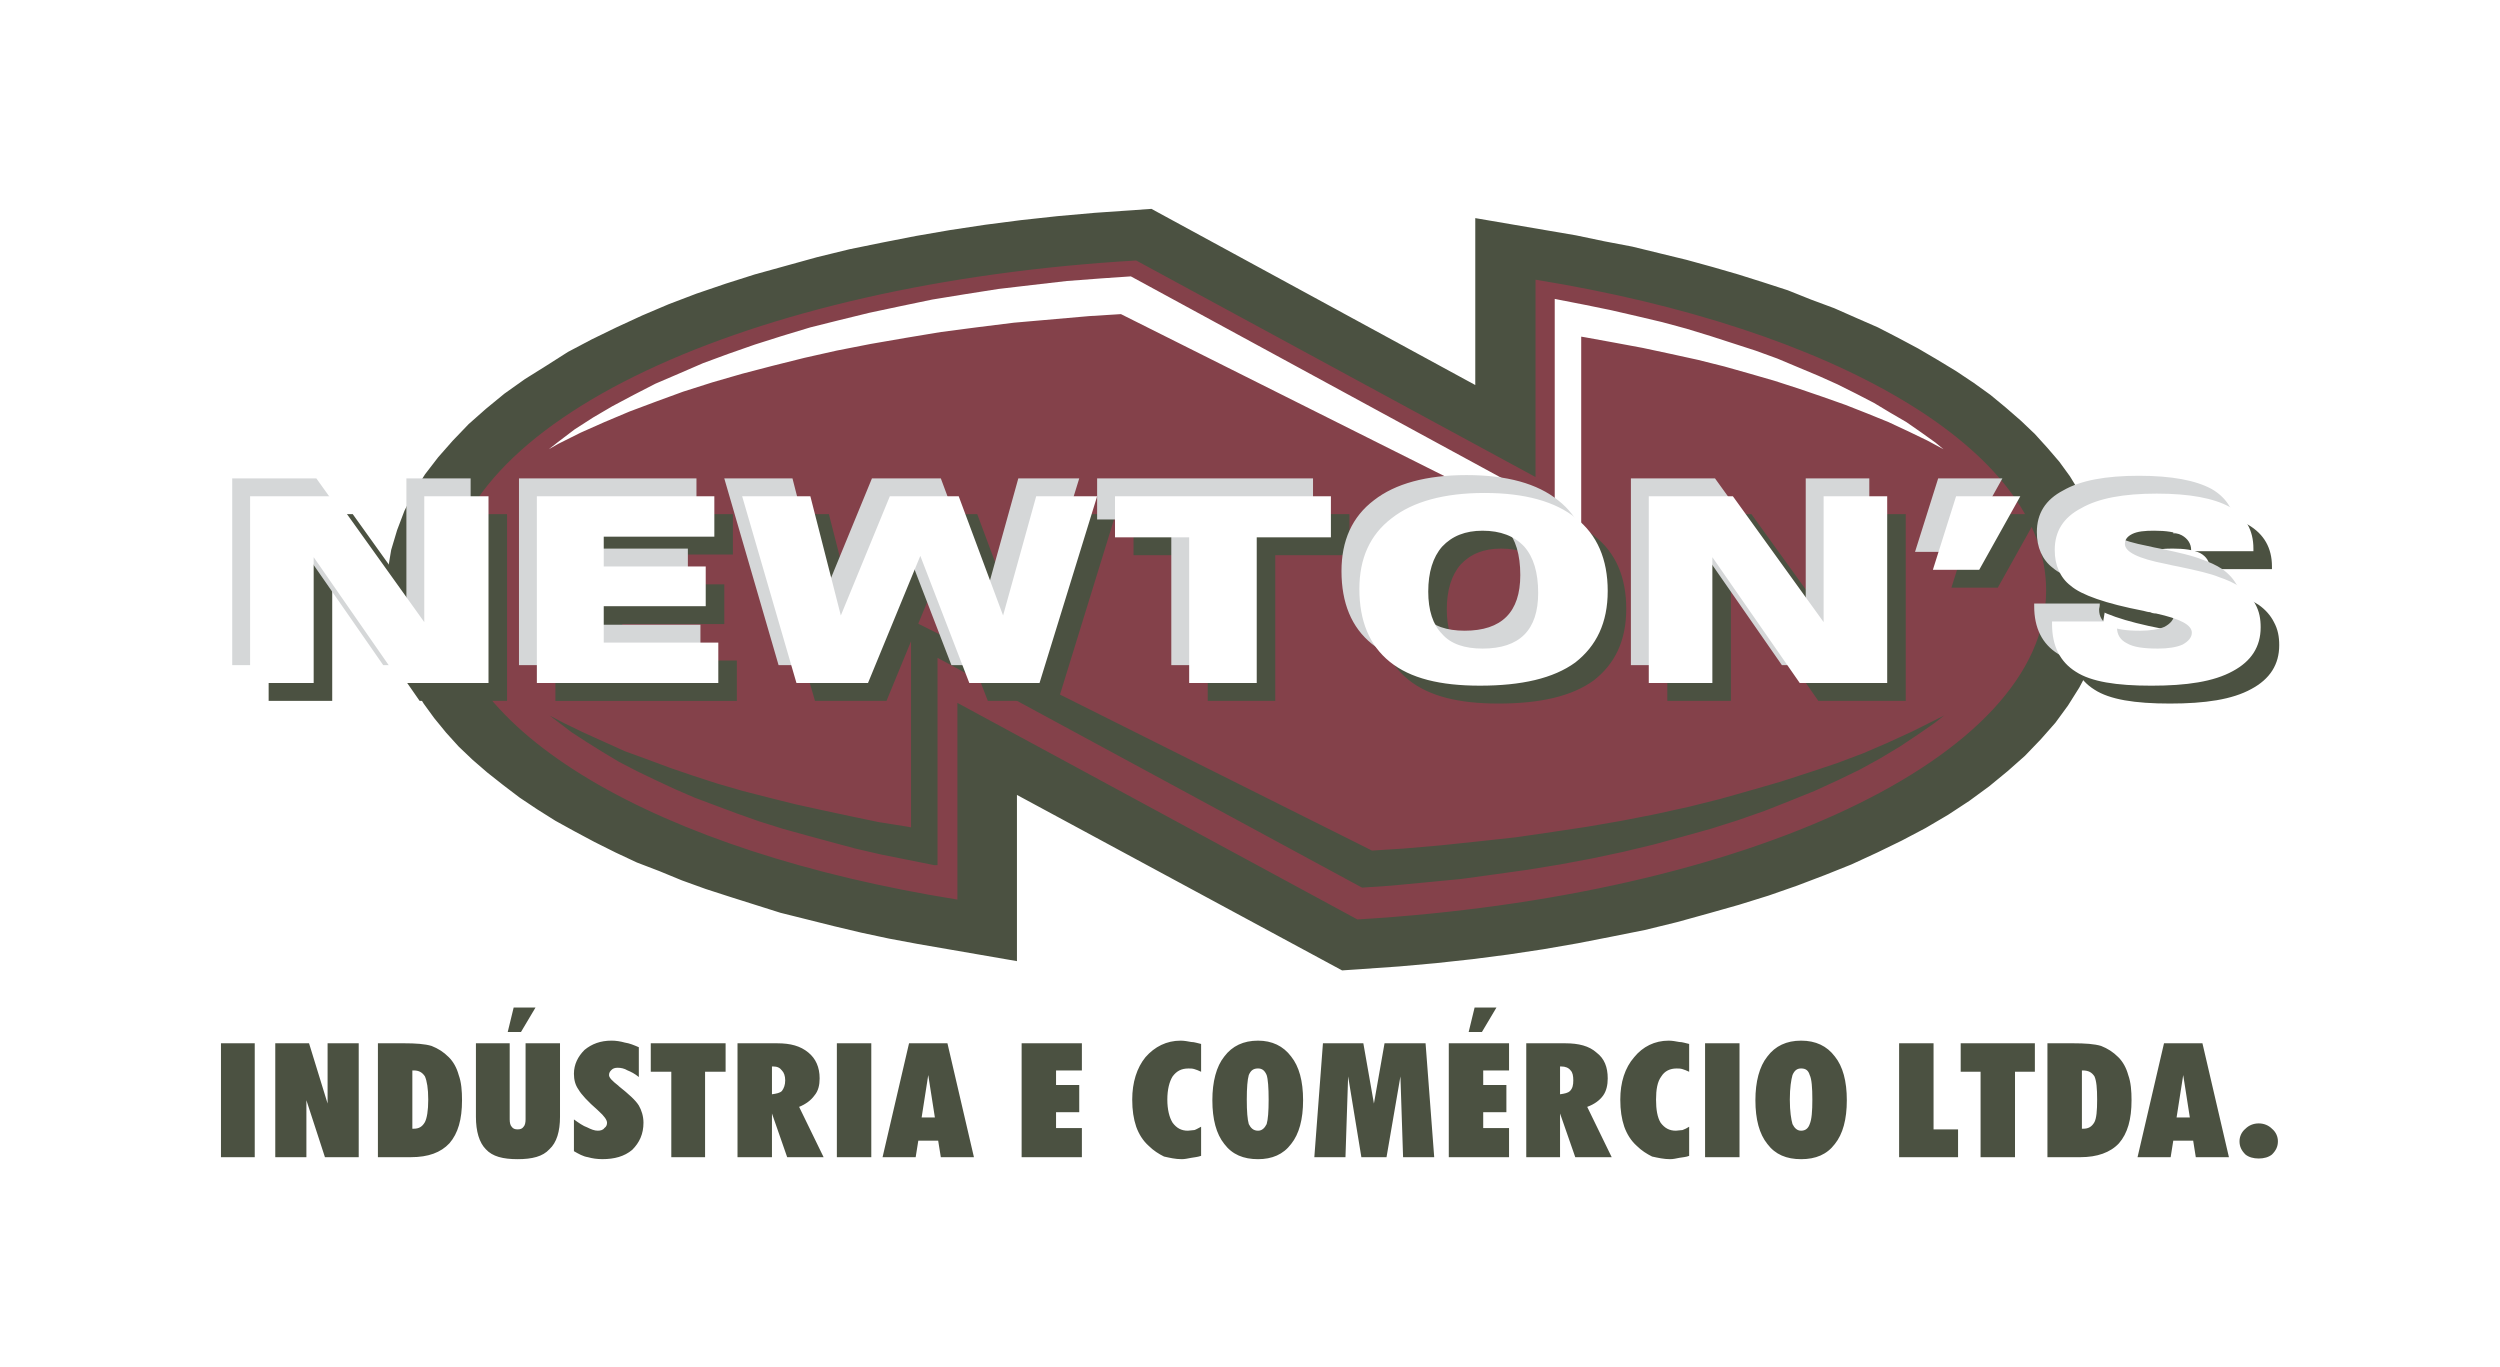 <?xml version="1.0" encoding="utf-8"?>
<!-- Generator: Adobe Illustrator 13.0.0, SVG Export Plug-In . SVG Version: 6.00 Build 14948)  -->
<!DOCTYPE svg PUBLIC "-//W3C//DTD SVG 1.0//EN" "http://www.w3.org/TR/2001/REC-SVG-20010904/DTD/svg10.dtd">
<svg version="1.0" id="Layer_1" xmlns="http://www.w3.org/2000/svg" xmlns:xlink="http://www.w3.org/1999/xlink" x="0px" y="0px"
	 width="192.756px" height="105.414px" viewBox="0 0 192.756 105.414" enable-background="new 0 0 192.756 105.414"
	 xml:space="preserve">
<g>
	<polygon fill-rule="evenodd" clip-rule="evenodd" fill="#FFFFFF" points="0,0 192.756,0 192.756,105.414 0,105.414 0,0 	"/>
	<path fill-rule="evenodd" clip-rule="evenodd" fill="#84414A" d="M116.352,19.115l6.637,1.175c2.043,0.408,4.086,0.868,6.129,1.378
		c1.889,0.51,3.828,1.072,5.719,1.685c1.787,0.613,3.521,1.226,5.258,1.94c1.584,0.664,3.166,1.379,4.75,2.145l2.859,1.583
		c1.275,0.817,2.553,1.685,3.777,2.553l2.197,1.838l1.889,1.94l0.816,1.021l0.766,1.021l0.664,1.072l0.562,1.124l0.51,1.124
		l0.357,1.123l0.256,1.174l0.203,1.174l0.051,1.226l-0.102,1.43l-0.203,1.379l-0.41,1.378l-0.51,1.379l-0.664,1.276l-0.816,1.276
		l-0.92,1.226l-1.02,1.174l-1.125,1.176l-1.225,1.123l-1.379,1.072l-1.43,1.021l-3.166,1.99l-3.523,1.838l-3.881,1.635l-4.135,1.531
		l-4.494,1.379l-4.748,1.227l-5.004,1.02l-5.158,0.818l-5.463,0.664l-6.127,0.459l-28.442-15.42v14.246l-6.638-1.176
		c-2.043-0.408-4.085-0.867-6.127-1.379c-1.94-0.51-3.83-1.072-5.719-1.684c-1.788-0.613-3.523-1.227-5.26-1.941l-3.216-1.43
		c-1.481-0.715-2.962-1.48-4.392-2.297l-2.604-1.686l-2.349-1.787l-2.042-1.889l-1.736-1.992l-0.715-1.072l-0.664-1.021
		l-0.562-1.124l-0.511-1.123l-0.357-1.123l-0.306-1.175l-0.153-1.174l-0.051-1.226l0.102-1.43l0.204-1.43l0.409-1.379l0.511-1.327
		l0.664-1.328l0.817-1.226l0.919-1.226l1.021-1.225l1.124-1.124l1.226-1.124l1.378-1.072l1.43-1.072l3.166-1.94l3.523-1.838
		l3.881-1.685l4.187-1.532l4.493-1.328l4.749-1.226l5.004-1.021l5.208-0.766l5.463-0.664l6.179-0.459l28.289,15.318V19.115
		L116.352,19.115z M119.875,23.047l0.254,0.051l2.094,0.409l1.992,0.408l1.99,0.459l1.941,0.459l1.889,0.511l1.838,0.562
		l1.736,0.562l1.736,0.562l1.686,0.613l1.582,0.664l1.584,0.664l1.48,0.664l1.43,0.715l1.379,0.714l1.275,0.766l1.227,0.715
		l1.174,0.817l1.072,0.766l0.613,0.511l-1.227-0.664l-1.48-0.715l-1.531-0.715l-1.635-0.664l-1.686-0.664l-1.734-0.613l-1.789-0.613
		l-1.889-0.613l-1.939-0.562l-1.992-0.562l-2.041-0.511l-2.094-0.459l-2.145-0.459l-2.197-0.409l-2.246-0.409l-0.307-0.051v16.033
		l-35.487-17.77l-2.451,0.153l-2.911,0.255l-2.911,0.255l-2.859,0.357L72.541,25.6l-2.757,0.459l-2.656,0.46l-2.604,0.51
		l-2.502,0.562l-2.451,0.613l-2.349,0.613l-2.298,0.664l-2.247,0.715l-2.093,0.766l-2.042,0.766l-1.94,0.817l-1.838,0.817
		l-1.736,0.868l-0.715,0.409l0.715-0.562l1.277-0.97l1.429-0.919l1.481-0.868l1.634-0.868l1.685-0.868l1.787-0.766L54.209,28
		l1.94-0.715l2.042-0.715l2.093-0.664l2.196-0.664l2.247-0.562l2.297-0.562l2.4-0.51l2.451-0.511l2.502-0.408l2.604-0.409
		l2.604-0.306l2.655-0.306l2.706-0.205l2.247-0.153l32.68,17.77V23.047L119.875,23.047z"/>
	<path fill-rule="evenodd" clip-rule="evenodd" fill="#4B5141" d="M72.285,66.705H72.03l-2.042-0.41l-2.042-0.408l-1.991-0.459
		l-1.89-0.51l-1.889-0.512l-1.838-0.51l-1.788-0.562l-1.736-0.613l-1.634-0.611l-1.634-0.613l-1.532-0.664l-1.532-0.715
		l-1.378-0.664l-1.379-0.715l-1.276-0.766l-1.226-0.766l-1.175-0.766l-1.072-0.816l-0.612-0.461l1.174,0.613l1.48,0.715l1.583,0.715
		l1.583,0.715l1.685,0.613l1.787,0.664l1.787,0.611l1.889,0.613l1.94,0.562l1.991,0.51l2.042,0.51l2.094,0.461l2.145,0.459
		l2.196,0.459l2.247,0.357l0.255,0.051V47.812l35.539,17.769l2.4-0.152l2.961-0.256l2.91-0.307l2.809-0.307l2.809-0.408l2.707-0.408
		l2.654-0.459l2.604-0.51l2.553-0.562l2.451-0.613l2.35-0.664l2.297-0.664l2.197-0.713l2.145-0.715l2.041-0.768l1.891-0.816
		l1.889-0.867l1.736-0.869l0.715-0.357l-0.715,0.562l-1.328,0.918l-1.379,0.92l-1.531,0.918l-1.582,0.869l-1.686,0.816l-1.787,0.818
		L138,61.752l-1.939,0.766l-2.043,0.715l-2.094,0.664l-2.195,0.611l-2.246,0.613l-2.35,0.562l-2.398,0.51l-2.451,0.459l-2.502,0.41
		l-2.555,0.357l-2.604,0.357l-2.654,0.254l-2.707,0.256l-2.246,0.152l-32.73-17.717V66.705L72.285,66.705z M113.746,16.817
		l7.762,1.328l2.195,0.46l2.145,0.408l2.094,0.511l2.094,0.51l2.043,0.562l1.939,0.562l1.941,0.612l1.889,0.613l1.787,0.715
		l1.787,0.664l1.736,0.766l1.635,0.715l1.582,0.816l1.531,0.817l1.48,0.868l1.432,0.868l1.377,0.919l1.277,0.919l1.174,0.97
		l1.174,1.021l1.072,1.021l0.971,1.072l0.92,1.072l0.816,1.123l0.715,1.175l0.613,1.226l0.51,1.225l0.408,1.226l0.307,1.277
		l0.205,1.327l0.051,1.328l-0.102,1.532l-0.256,1.532l-0.408,1.532l-0.562,1.481l-0.766,1.429l-0.867,1.379l-0.971,1.328
		l-1.123,1.275l-1.227,1.277l-1.326,1.174l-1.43,1.176l-1.533,1.123l-1.633,1.072l-1.736,1.021l-1.838,0.969l-1.891,0.92
		l-1.99,0.918l-2.043,0.818l-2.145,0.816l-2.195,0.766l-2.299,0.715l-2.348,0.664l-2.4,0.664l-2.502,0.613l-2.553,0.51l-2.604,0.51
		l-2.656,0.461l-2.707,0.408l-2.756,0.357l-2.809,0.307l-2.859,0.256l-4.393,0.305l-25.07-13.531v12.816l-7.659-1.326l-2.196-0.41
		l-2.145-0.459l-2.145-0.51l-2.043-0.512l-2.042-0.51l-1.94-0.613l-1.94-0.613l-1.89-0.611l-1.838-0.664l-1.736-0.715L49.104,66.5
		l-1.634-0.766l-1.634-0.816L44.304,64.1l-1.481-0.816l-1.379-0.867l-1.378-0.92l-1.276-0.971l-1.226-0.969l-1.123-0.971
		l-1.072-1.021l-0.97-1.072l-0.919-1.123l-0.817-1.123l-0.715-1.176l-0.613-1.174l-0.511-1.226l-0.459-1.276l-0.255-1.276
		l-0.205-1.328l-0.051-1.327l0.051-1.532l0.256-1.531l0.459-1.532l0.562-1.481l0.715-1.43l0.868-1.378l1.021-1.328l1.124-1.276
		l1.225-1.277l1.328-1.174l1.43-1.174l1.583-1.124l1.634-1.021l1.685-1.073l1.838-0.97l1.889-0.919l1.991-0.919l2.042-0.868
		l2.145-0.817l2.247-0.766l2.247-0.715l2.4-0.664l2.399-0.664l2.502-0.612l2.501-0.511l2.604-0.51l2.655-0.459l2.707-0.409
		l2.757-0.357l2.809-0.306l2.859-0.255l4.392-0.307l24.968,13.582V16.817L113.746,16.817z M118.393,21.566
		c23.029,3.728,39.369,13.072,39.369,23.948c0,12.918-23.131,23.59-53.104,25.377L73.817,54.193v15.166
		c-22.978-3.676-39.368-12.969-39.368-23.846c0-12.969,23.233-23.692,53.155-25.428l30.789,16.697V21.566L118.393,21.566z"/>
	<path fill-rule="evenodd" clip-rule="evenodd" fill="#4B5141" d="M17.037,89.223v-8.783h2.604v8.783H17.037L17.037,89.223z
		 M21.224,89.223v-8.783h2.604l1.43,4.646v-4.646h2.4v8.783h-2.604l-1.43-4.393v4.393H21.224L21.224,89.223z M31.793,82.533v4.494
		h0.102c0.409,0,0.664-0.154,0.868-0.512c0.153-0.307,0.255-0.867,0.255-1.736c0-0.867-0.103-1.43-0.255-1.787
		c-0.204-0.307-0.459-0.459-0.868-0.459H31.793L31.793,82.533z M29.138,80.439h1.992c0.919,0,1.634,0.051,2.144,0.205
		c0.511,0.203,0.919,0.459,1.328,0.867c0.357,0.357,0.612,0.816,0.766,1.379c0.205,0.562,0.255,1.227,0.255,1.939
		c0,1.482-0.306,2.555-0.97,3.32c-0.665,0.715-1.634,1.072-2.962,1.072h-2.553V80.439L29.138,80.439z M36.695,86.107v-5.668h2.604
		v5.873c0,0.254,0.051,0.459,0.153,0.561c0.102,0.154,0.255,0.205,0.459,0.205s0.357-0.051,0.459-0.205
		c0.102-0.102,0.153-0.307,0.153-0.561v-5.873h2.655v5.668c0,1.123-0.255,1.992-0.817,2.502c-0.511,0.562-1.328,0.766-2.451,0.766
		s-1.94-0.203-2.451-0.766C36.951,88.1,36.695,87.23,36.695,86.107L36.695,86.107z M40.167,79.572h-1.021l0.459-1.891h1.685
		L40.167,79.572L40.167,79.572z M44.252,86.312c0.357,0.254,0.715,0.51,1.021,0.611c0.307,0.154,0.562,0.256,0.817,0.256
		c0.204,0,0.408-0.051,0.51-0.205c0.153-0.102,0.204-0.254,0.204-0.408c0-0.203-0.204-0.51-0.664-0.918l-0.051-0.051
		c-0.767-0.664-1.277-1.227-1.481-1.584c-0.255-0.357-0.357-0.766-0.357-1.225c0-0.715,0.306-1.328,0.817-1.838
		c0.562-0.461,1.226-0.715,2.094-0.715c0.306,0,0.664,0.051,1.021,0.152c0.357,0.051,0.715,0.203,1.072,0.357v2.297
		c-0.307-0.254-0.613-0.408-0.868-0.51c-0.255-0.152-0.511-0.205-0.766-0.205c-0.205,0-0.357,0.053-0.459,0.154
		s-0.205,0.203-0.205,0.408s0.255,0.459,0.715,0.816l0.051,0.053c0.766,0.611,1.277,1.07,1.532,1.48
		c0.205,0.357,0.358,0.816,0.358,1.326c0,0.869-0.307,1.533-0.869,2.094c-0.612,0.512-1.378,0.715-2.297,0.715
		c-0.409,0-0.766-0.051-1.124-0.152c-0.357-0.051-0.714-0.256-1.072-0.461V86.312L44.252,86.312z M54.363,89.223h-2.604v-6.588
		h-1.583v-2.195h5.77v2.195h-1.583V89.223L54.363,89.223z M59.52,82.227v2.145c0.358-0.051,0.613-0.102,0.766-0.254
		c0.153-0.205,0.255-0.461,0.255-0.818s-0.102-0.613-0.255-0.766c-0.153-0.205-0.357-0.307-0.664-0.307H59.52L59.52,82.227z
		 M56.864,89.223v-8.783h3.064c1.021,0,1.787,0.205,2.4,0.715c0.562,0.459,0.868,1.123,0.868,1.992c0,0.51-0.102,0.971-0.408,1.326
		c-0.255,0.357-0.664,0.664-1.174,0.869l1.889,3.881h-2.809l-1.174-3.371v3.371H56.864L56.864,89.223z M64.524,89.223v-8.783h2.655
		v8.783H64.524L64.524,89.223z M68.047,89.223l2.042-8.783h2.961l2.043,8.783h-2.553l-0.205-1.277h-1.531L70.6,89.223H68.047
		L68.047,89.223z M71.06,86.158h1.021l-0.511-3.268L71.06,86.158L71.06,86.158z M78.77,89.223v-8.783h4.646v2.094h-1.992v1.123
		h1.788v2.094h-1.788v1.225h1.992v2.248H78.77L78.77,89.223z M92.607,89.119c-0.306,0.104-0.511,0.104-0.766,0.154
		s-0.51,0.102-0.715,0.102c-0.511,0-0.919-0.102-1.378-0.203c-0.409-0.205-0.817-0.461-1.174-0.818
		c-0.459-0.408-0.766-0.918-0.97-1.48c-0.205-0.613-0.307-1.275-0.307-2.094c0-1.326,0.357-2.451,1.021-3.268
		c0.715-0.816,1.634-1.275,2.707-1.275c0.255,0,0.562,0.051,0.817,0.102c0.255,0,0.511,0.102,0.766,0.152v2.145
		c-0.204-0.102-0.357-0.152-0.511-0.203c-0.153-0.051-0.306-0.051-0.459-0.051c-0.562,0-0.919,0.203-1.226,0.611
		c-0.255,0.408-0.408,1.021-0.408,1.787s0.153,1.379,0.408,1.787c0.307,0.408,0.664,0.613,1.174,0.613
		c0.153,0,0.358-0.051,0.511-0.051c0.153-0.051,0.307-0.154,0.511-0.256V89.119L92.607,89.119z M96.13,84.779
		c0,0.92,0.051,1.533,0.154,1.891c0.153,0.305,0.357,0.51,0.714,0.51c0.307,0,0.511-0.205,0.664-0.51
		c0.103-0.357,0.153-0.971,0.153-1.891c0-0.918-0.051-1.582-0.153-1.889c-0.153-0.357-0.357-0.51-0.664-0.51
		c-0.357,0-0.562,0.152-0.714,0.51C96.182,83.248,96.13,83.861,96.13,84.779L96.13,84.779z M93.476,84.83
		c0-1.43,0.306-2.604,0.919-3.369c0.613-0.816,1.481-1.225,2.604-1.225c1.072,0,1.941,0.408,2.552,1.225
		c0.613,0.766,0.92,1.889,0.92,3.369c0,1.482-0.307,2.605-0.92,3.371c-0.611,0.816-1.48,1.174-2.552,1.174
		c-1.123,0-1.991-0.357-2.604-1.174C93.782,87.436,93.476,86.312,93.476,84.83L93.476,84.83z M101.338,89.223l0.664-8.783h3.115
		l0.816,4.646l0.818-4.646h3.164l0.666,8.783h-2.4l-0.205-6.23l-1.072,6.23h-1.939l-1.021-6.23l-0.205,6.23H101.338L101.338,89.223z
		 M111.705,89.223v-8.783h4.646v2.094h-1.992v1.123h1.787v2.094h-1.787v1.225h1.992v2.248H111.705L111.705,89.223z M114.258,79.572
		h-1.021l0.459-1.891h1.686L114.258,79.572L114.258,79.572z M120.283,82.227v2.145c0.357-0.051,0.613-0.102,0.766-0.254
		c0.203-0.205,0.256-0.461,0.256-0.818s-0.053-0.613-0.205-0.766c-0.154-0.205-0.408-0.307-0.715-0.307H120.283L120.283,82.227z
		 M117.678,89.223v-8.783h3.014c1.021,0,1.838,0.205,2.4,0.715c0.611,0.459,0.867,1.123,0.867,1.992c0,0.51-0.102,0.971-0.357,1.326
		c-0.256,0.357-0.664,0.664-1.225,0.869l1.889,3.881h-2.809l-1.174-3.371v3.371H117.678L117.678,89.223z M130.24,89.119
		c-0.256,0.104-0.512,0.104-0.766,0.154c-0.256,0.051-0.461,0.102-0.715,0.102c-0.461,0-0.92-0.102-1.379-0.203
		c-0.41-0.205-0.818-0.461-1.176-0.818c-0.459-0.408-0.766-0.918-0.969-1.48c-0.205-0.613-0.307-1.275-0.307-2.094
		c0-1.326,0.357-2.451,1.072-3.268c0.664-0.816,1.582-1.275,2.654-1.275c0.256,0,0.562,0.051,0.818,0.102
		c0.254,0,0.51,0.102,0.766,0.152v2.145c-0.205-0.102-0.357-0.152-0.512-0.203c-0.152-0.051-0.307-0.051-0.459-0.051
		c-0.51,0-0.92,0.203-1.174,0.611c-0.307,0.408-0.408,1.021-0.408,1.787s0.102,1.379,0.355,1.787
		c0.307,0.408,0.664,0.613,1.176,0.613c0.152,0,0.357-0.051,0.51-0.051c0.154-0.051,0.357-0.154,0.512-0.256V89.119L130.24,89.119z
		 M131.465,89.223v-8.783h2.656v8.783H131.465L131.465,89.223z M138,84.779c0,0.92,0.104,1.533,0.205,1.891
		c0.152,0.305,0.357,0.51,0.664,0.51c0.357,0,0.561-0.205,0.664-0.51c0.152-0.357,0.203-0.971,0.203-1.891
		c0-0.918-0.051-1.582-0.203-1.889c-0.104-0.357-0.307-0.51-0.664-0.51c-0.307,0-0.512,0.152-0.664,0.51
		C138.104,83.248,138,83.861,138,84.779L138,84.779z M135.346,84.83c0-1.43,0.307-2.604,0.92-3.369
		c0.611-0.816,1.48-1.225,2.604-1.225s1.99,0.408,2.604,1.225c0.613,0.766,0.92,1.889,0.92,3.369c0,1.482-0.307,2.605-0.92,3.371
		c-0.613,0.816-1.48,1.174-2.604,1.174s-1.992-0.357-2.604-1.174C135.652,87.436,135.346,86.312,135.346,84.83L135.346,84.83z
		 M146.426,89.223v-8.783h2.656v6.639h1.889v2.145H146.426L146.426,89.223z M155.361,89.223h-2.654v-6.588h-1.533v-2.195h5.719
		v2.195h-1.531V89.223L155.361,89.223z M160.52,82.533v4.494h0.102c0.408,0,0.664-0.154,0.867-0.512
		c0.154-0.307,0.205-0.867,0.205-1.736c0-0.867-0.051-1.43-0.205-1.787c-0.203-0.307-0.459-0.459-0.918-0.459H160.52L160.52,82.533z
		 M157.863,80.439h1.941c0.969,0,1.684,0.051,2.195,0.205c0.51,0.203,0.918,0.459,1.328,0.867c0.357,0.357,0.611,0.816,0.766,1.379
		c0.203,0.562,0.254,1.227,0.254,1.939c0,1.482-0.305,2.555-0.969,3.32c-0.664,0.715-1.686,1.072-2.961,1.072h-2.555V80.439
		L157.863,80.439z M164.809,89.223l2.041-8.783h2.963l2.043,8.783h-2.555l-0.203-1.277h-1.533l-0.203,1.277H164.809L164.809,89.223z
		 M167.82,86.158h1.021l-0.51-3.268L167.82,86.158L167.82,86.158z M172.672,87.996c0-0.357,0.152-0.715,0.459-0.969
		c0.256-0.256,0.613-0.41,1.021-0.41s0.766,0.154,1.021,0.41c0.307,0.254,0.459,0.611,0.459,0.969c0,0.41-0.152,0.715-0.459,1.021
		c-0.256,0.205-0.613,0.307-1.021,0.307s-0.766-0.102-1.021-0.307C172.824,88.711,172.672,88.406,172.672,87.996L172.672,87.996z"/>
	<path fill-rule="evenodd" clip-rule="evenodd" fill="#4B5141" d="M20.713,54.041V39.642h6.485l6.944,9.702v-9.702h4.953v14.399
		h-6.74l-6.74-9.701v9.701H20.713L20.713,54.041z M42.823,54.041V39.642h13.685v3.115H47.98v2.298h7.864v3.064H47.98v2.808h8.833
		v3.115H42.823L42.823,54.041z M62.838,54.041l-4.187-14.399h5.259l2.349,9.191l3.778-9.191h5.311l3.421,9.191l2.553-9.191h4.697
		l-4.442,14.399h-5.413l-3.778-9.804l-4.034,9.804H62.838L62.838,54.041z M93.118,54.041V42.808h-5.719v-3.166h16.646v3.166h-5.719
		v11.233H93.118L93.118,54.041z M111.551,46.995c0,1.43,0.357,2.553,1.072,3.268c0.664,0.766,1.736,1.123,3.115,1.123
		c1.43,0,2.502-0.357,3.217-1.072s1.072-1.787,1.072-3.217c0-1.583-0.357-2.757-1.072-3.574c-0.766-0.817-1.838-1.226-3.217-1.226
		c-1.328,0-2.35,0.409-3.115,1.226C111.908,44.34,111.551,45.514,111.551,46.995L111.551,46.995z M115.533,54.246
		c-3.062,0-5.361-0.562-6.943-1.839c-1.584-1.277-2.35-3.166-2.35-5.617c0-2.349,0.816-4.187,2.502-5.463
		c1.635-1.277,4.035-1.94,7.148-1.94c3.115,0,5.465,0.664,7.047,1.94c1.635,1.276,2.451,3.166,2.451,5.616
		c0,2.451-0.867,4.238-2.502,5.515C121.201,53.684,118.75,54.246,115.533,54.246L115.533,54.246z M128.555,54.041V39.642h6.484
		l6.996,9.702v-9.702h4.902v14.399h-6.74l-6.74-9.701v9.701H128.555L128.555,54.041z M154.035,45.31h-3.576l1.787-5.668h4.953
		L154.035,45.31L154.035,45.31z M164.707,49.292v0.051c0,0.205-0.053,0.307-0.053,0.409c0,0.562,0.256,0.97,0.766,1.226
		c0.512,0.306,1.328,0.408,2.4,0.408c0.766,0,1.43-0.102,1.889-0.307c0.461-0.255,0.715-0.561,0.715-0.919
		c0-0.612-0.918-1.072-2.756-1.48c-0.205,0-0.357-0.051-0.461-0.102c-0.152,0-0.305-0.051-0.51-0.103
		c-2.91-0.562-4.799-1.226-5.617-1.94c-0.408-0.306-0.715-0.715-0.918-1.174c-0.205-0.46-0.307-0.971-0.307-1.583
		c0-1.43,0.664-2.502,2.043-3.217c1.326-0.766,3.268-1.123,5.82-1.123s4.391,0.357,5.617,1.021c1.225,0.714,1.838,1.787,1.838,3.217
		v0.204h-4.801v-0.102c0-0.459-0.254-0.868-0.715-1.124c-0.51-0.255-1.225-0.357-2.145-0.357c-0.715,0-1.275,0.051-1.684,0.255
		c-0.41,0.204-0.562,0.459-0.562,0.766c0,0.612,1.021,1.123,3.115,1.531c0.408,0.103,0.715,0.154,0.969,0.205
		c1.482,0.307,2.555,0.562,3.166,0.817c0.613,0.205,1.176,0.459,1.635,0.766c0.51,0.357,0.918,0.817,1.174,1.328
		c0.307,0.562,0.408,1.124,0.408,1.787c0,1.48-0.715,2.604-2.145,3.37c-1.48,0.817-3.574,1.124-6.279,1.124
		c-2.707,0-4.646-0.307-5.822-1.073c-1.225-0.766-1.838-1.991-1.838-3.676v-0.204H164.707L164.707,49.292z"/>
	<path fill-rule="evenodd" clip-rule="evenodd" fill="#D5D7D8" d="M17.905,51.284V36.884h6.485l6.944,9.702v-9.702h4.953v14.399
		h-6.74l-6.74-9.702v9.702H17.905L17.905,51.284z M40.014,51.284V36.884h13.685V40h-8.527v2.297h7.864v3.064h-7.864v2.809h8.833
		v3.114H40.014L40.014,51.284z M60.03,51.284l-4.187-14.399h5.259l2.349,9.191l3.778-9.191h5.311l3.421,9.191l2.553-9.191h4.698
		L78.77,51.284h-5.413l-3.779-9.803l-4.034,9.803H60.03L60.03,51.284z M90.31,51.284V40.05h-5.719v-3.166h16.646v3.166h-5.719
		v11.233H90.31L90.31,51.284z M108.742,44.237c0,1.43,0.357,2.553,1.072,3.268c0.664,0.766,1.736,1.124,3.115,1.124
		c1.43,0,2.502-0.358,3.217-1.073s1.072-1.787,1.072-3.216c0-1.583-0.357-2.758-1.072-3.575c-0.766-0.817-1.838-1.226-3.217-1.226
		c-1.328,0-2.348,0.409-3.115,1.226C109.1,41.582,108.742,42.756,108.742,44.237L108.742,44.237z M112.727,51.488
		c-3.064,0-5.361-0.562-6.945-1.838c-1.582-1.276-2.35-3.166-2.35-5.617c0-2.349,0.818-4.187,2.502-5.463
		c1.635-1.277,4.035-1.94,7.148-1.94c3.115,0,5.465,0.664,7.047,1.94c1.635,1.276,2.451,3.166,2.451,5.616
		c0,2.451-0.867,4.238-2.502,5.515C118.393,50.926,115.943,51.488,112.727,51.488L112.727,51.488z M125.746,51.284V36.884h6.484
		l6.996,9.702v-9.702h4.902v14.399h-6.74l-6.74-9.702v9.702H125.746L125.746,51.284z M151.227,42.552h-3.574l1.785-5.668h4.953
		L151.227,42.552L151.227,42.552z M161.898,46.535v0.051c0,0.204-0.053,0.307-0.053,0.409c0,0.562,0.256,0.97,0.768,1.226
		c0.51,0.306,1.326,0.409,2.398,0.409c0.768,0,1.43-0.103,1.891-0.307c0.459-0.255,0.715-0.562,0.715-0.919
		c0-0.613-0.92-1.072-2.758-1.48c-0.205,0-0.357-0.051-0.461-0.102c-0.152,0-0.305-0.051-0.51-0.102
		c-2.91-0.562-4.799-1.226-5.617-1.94c-0.408-0.307-0.715-0.715-0.918-1.174c-0.205-0.459-0.307-0.97-0.307-1.583
		c0-1.429,0.664-2.501,2.043-3.216c1.328-0.766,3.268-1.124,5.82-1.124s4.391,0.357,5.617,1.021
		c1.225,0.715,1.838,1.787,1.838,3.217v0.204h-4.801V41.02c0-0.459-0.254-0.868-0.715-1.123c-0.51-0.255-1.225-0.357-2.143-0.357
		c-0.717,0-1.277,0.051-1.686,0.255c-0.408,0.205-0.562,0.459-0.562,0.766c0,0.613,1.021,1.124,3.115,1.532
		c0.408,0.102,0.715,0.153,0.971,0.204c1.48,0.307,2.553,0.562,3.164,0.817c0.613,0.205,1.176,0.459,1.635,0.766
		c0.512,0.357,0.92,0.817,1.174,1.328c0.307,0.562,0.41,1.123,0.41,1.787c0,1.48-0.715,2.604-2.146,3.37
		c-1.48,0.817-3.574,1.123-6.279,1.123c-2.707,0-4.646-0.306-5.822-1.072c-1.225-0.766-1.838-1.991-1.838-3.676v-0.204H161.898
		L161.898,46.535z"/>
	<path fill-rule="evenodd" clip-rule="evenodd" fill="#FFFFFF" d="M19.283,52.663V38.263h6.485l6.944,9.702v-9.702h4.953v14.399
		h-6.74l-6.74-9.702v9.702H19.283L19.283,52.663z M41.393,52.663V38.263h13.684v3.115H46.55v2.298h7.863v3.063H46.55v2.809h8.833
		v3.115H41.393L41.393,52.663z M61.409,52.663l-4.187-14.399h5.259l2.349,9.191l3.778-9.191h5.311l3.421,9.191l2.553-9.191h4.698
		l-4.442,14.399h-5.413l-3.778-9.804l-4.034,9.804H61.409L61.409,52.663z M91.688,52.663V41.429H85.97v-3.166h16.646v3.166h-5.719
		v11.233H91.688L91.688,52.663z M110.121,45.616c0,1.43,0.357,2.553,1.072,3.268c0.664,0.766,1.736,1.124,3.115,1.124
		c1.43,0,2.502-0.357,3.217-1.072s1.072-1.787,1.072-3.217c0-1.583-0.357-2.758-1.072-3.574c-0.766-0.817-1.838-1.226-3.217-1.226
		c-1.328,0-2.35,0.409-3.115,1.226C110.479,42.96,110.121,44.135,110.121,45.616L110.121,45.616z M114.104,52.867
		c-3.062,0-5.361-0.562-6.943-1.838c-1.584-1.276-2.35-3.166-2.35-5.617c0-2.349,0.816-4.187,2.502-5.463
		c1.635-1.277,4.035-1.94,7.148-1.94c3.115,0,5.465,0.664,7.047,1.94c1.635,1.276,2.451,3.166,2.451,5.617s-0.867,4.238-2.502,5.514
		C119.771,52.305,117.32,52.867,114.104,52.867L114.104,52.867z M127.125,52.663V38.263h6.484l6.996,9.702v-9.702h4.902v14.399
		h-6.742l-6.738-9.702v9.702H127.125L127.125,52.663z M152.604,43.931h-3.574l1.789-5.667h4.951L152.604,43.931L152.604,43.931z
		 M163.275,47.914v0.051c0,0.205-0.051,0.306-0.051,0.409c0,0.562,0.256,0.97,0.766,1.225c0.512,0.307,1.328,0.409,2.4,0.409
		c0.766,0,1.43-0.102,1.889-0.307c0.461-0.255,0.717-0.562,0.717-0.919c0-0.612-0.92-1.072-2.758-1.481
		c-0.205,0-0.357-0.051-0.459-0.102c-0.154,0-0.307-0.051-0.512-0.102c-2.91-0.562-4.799-1.226-5.617-1.94
		c-0.408-0.307-0.715-0.715-0.918-1.175c-0.205-0.459-0.307-0.97-0.307-1.583c0-1.43,0.664-2.502,2.043-3.217
		c1.326-0.766,3.268-1.123,5.82-1.123s4.391,0.357,5.617,1.021c1.225,0.715,1.838,1.788,1.838,3.217v0.204h-4.801v-0.102
		c0-0.459-0.254-0.868-0.715-1.124c-0.51-0.256-1.225-0.357-2.145-0.357c-0.715,0-1.275,0.051-1.686,0.255
		c-0.408,0.205-0.561,0.46-0.561,0.767c0,0.612,1.021,1.123,3.115,1.531c0.408,0.102,0.715,0.153,0.971,0.205
		c1.48,0.306,2.553,0.562,3.164,0.817c0.613,0.205,1.176,0.459,1.635,0.766c0.51,0.357,0.918,0.817,1.174,1.327
		c0.307,0.562,0.408,1.124,0.408,1.788c0,1.48-0.715,2.604-2.145,3.37c-1.48,0.817-3.574,1.124-6.279,1.124
		c-2.707,0-4.646-0.307-5.822-1.072c-1.225-0.766-1.838-1.992-1.838-3.676v-0.205H163.275L163.275,47.914z"/>
</g>
</svg>
